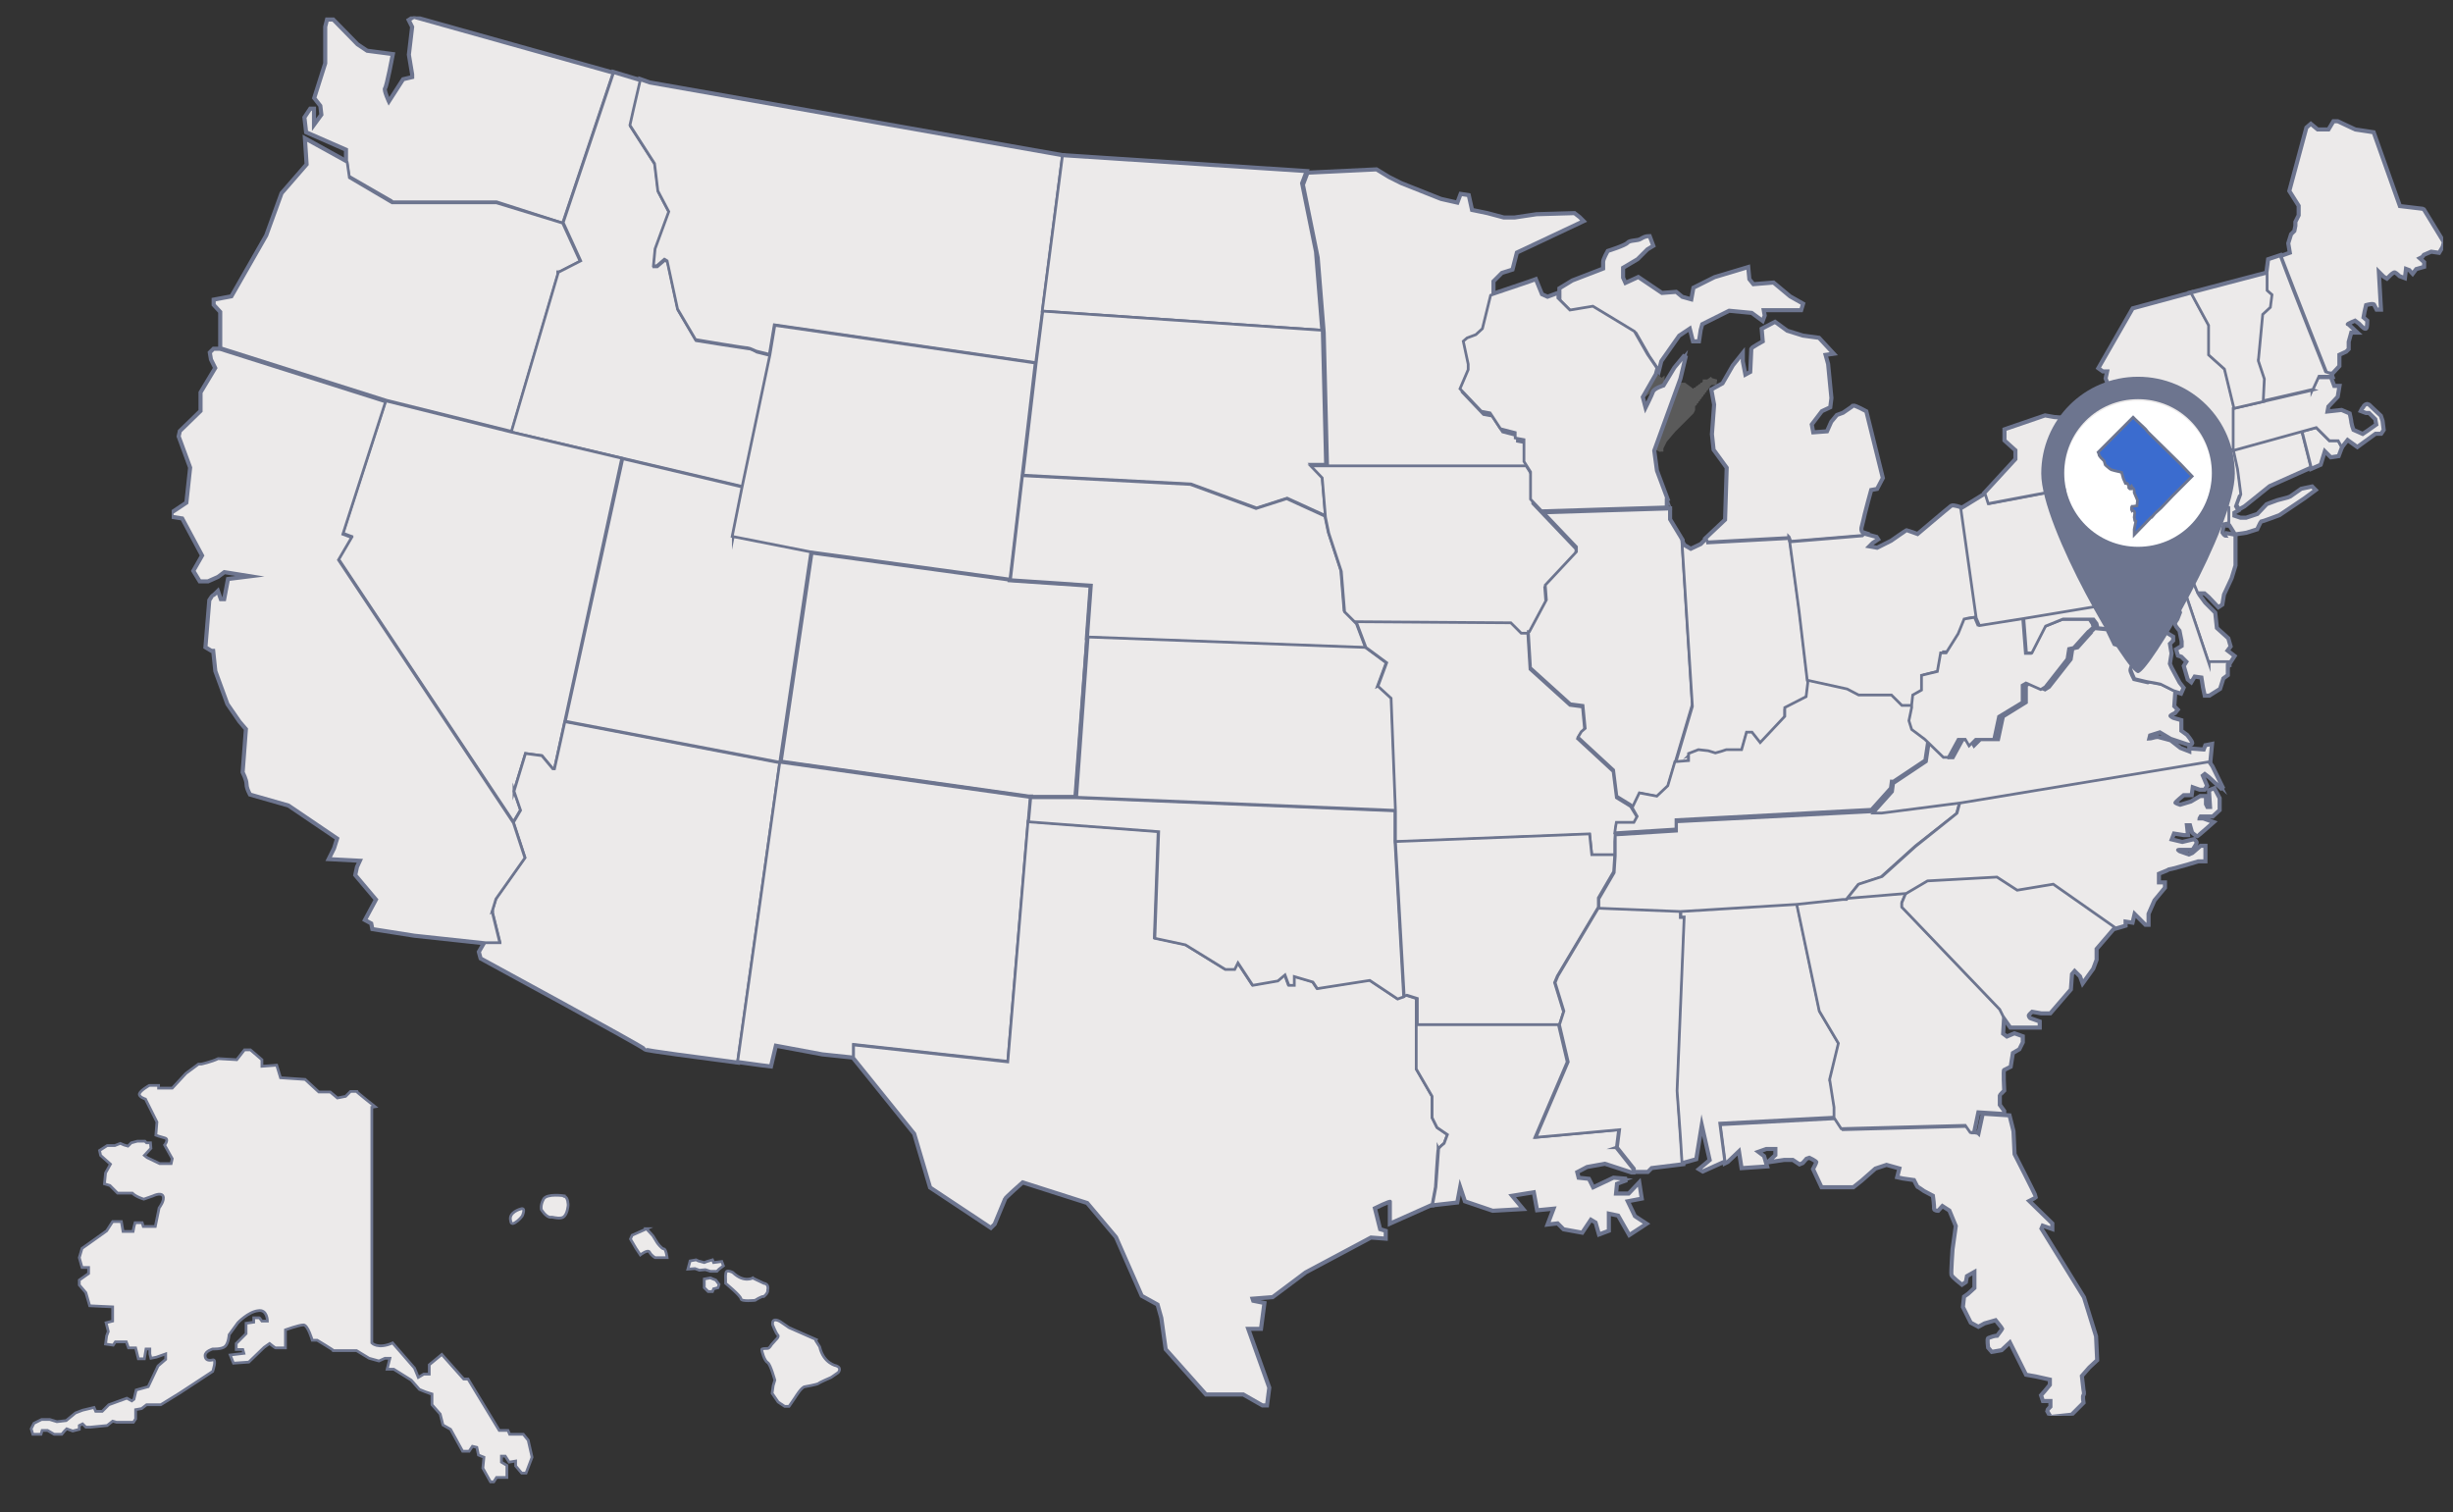 <?xml version="1.0" encoding="UTF-8"?>
<svg id="Layer_1" data-name="Layer 1" xmlns="http://www.w3.org/2000/svg" version="1.1" xmlns:xlink="http://www.w3.org/1999/xlink" viewBox="0 0 448.6 276.6" width="448.6" height="276.6">
  <rect x="0" y="0" width="448.6" height="276.6" fill="#333333" stroke="none"/>
  <defs>
    <style>
      .cls-1 {
        mix-blend-mode: multiply;
        opacity: .2;
      }

      .cls-2 {
        isolation: isolate;
      }

      .cls-3, .cls-4, .cls-5, .cls-6 {
        stroke-width: 0px;
      }

      .cls-3, .cls-7, .cls-8 {
        fill: #eceaea;
      }

      .cls-4, .cls-9 {
        fill: none;
      }

      .cls-9, .cls-7, .cls-10, .cls-8 {
        stroke: #6d758f;
      }

      .cls-11 {
        fill: #f6f6f6;
        stroke: #f6f6f6;
      }

      .cls-10 {
        fill: #3b6ccf;
      }

      .cls-10, .cls-8 {
        stroke-miterlimit: 10;
        stroke-width: .5px;
      }

      .cls-5 {
        fill: #6d758f;
      }

      .cls-12 {
        clip-path: url(#clippath);
      }

      .cls-6 {
        fill: #fff;
      }
    </style>
    <clipPath id="clippath">
      <rect class="cls-4" x="31.4" y="3" width="415.4" height="255.9"/>
    </clipPath>
  </defs>
  <g class="cls-2">
    <g id="Layer_1-2" data-name="Layer 1">
      <g class="cls-12">
        <g>
          <g class="cls-1">
            <path class="cls-11" d="M303.9,69.7h0c0,0-.4.3-.4.3h0c0,0-.4.3-.4.3h0c0,0-.4.3-.4.3h0c0,0-.4.3-.4.3h0c0,0-.4.3-.4.3h0c0,0-.4.3-.4.3h0c0,0-.4.3-.4.3h0c0,0-.4.3-.4.3h0c0,0-.4.3-.4.3h0c0,0-.4.3-.4.3h0c0,0-.2,0-.2,0v-.2l.6-1h0v-.3h.3v-.4h.3v-.4h.3v-.4h.3v-.4h.3v-.4h.3v-.2h.3c0,0,.6,0,.6,0h0l.9.8ZM313.2,69.3h0l-.4.3v.2l-.3.2v.2l-.3.2v.2l-.3.2v.2l-.3.2v.2l-.3.2v.2l-.3.2v.2l-.3.2v.2l-.3.2v.2l-.3.2v.2l-.3.2v.2l-.3.2v.9l-.2.4h0l-.3.3h0l-.3.3h0l-.3.3h0l-.3.3h0l-.3.3h0l-.3.3h0l-.3.3h0l-.3.3h0l-.3.3h0l-.3.3h0l-.3.3h0l-1.6,1.9-.7,1.4h0v.2c0,0-.3,0-.3,0h0c0,0-.2.3-.2.3l4.4-11.9h.4l1.9,1.4.2-.5h.2c0,0,.2-.3.2-.3h.2c0,0,.2-.3.2-.3h.2c0,0,.2-.3.2-.3h.2c0,0,.2-.3.2-.3h.2c0,0,0-.3,0-.3h2l-1.1-.3ZM311.6,224.1h0ZM311.3,224.3h0ZM268,231.2h0ZM299.9,225h0ZM310.9,224.7h0ZM405,144.1h0Z"/>
          </g>
          <path class="cls-7" d="M90,166.7l.7-2.3,5.3-7.5-2.1-6.4-32-48.1,2.4-4.1-1.6-.6,7.8-24.2-30.3-9.6h-1.1l-.6.6.2,1.2.8,1.6-2.7,4.5v3.4l-3.8,3.7-.2.9,2.1,5.7-.7,6.5-2.7,1.8v.6l1.9.3,3.7,6.9-1.6,2.8,1.1,1.8h1.4l1.8-.8,1.2-.9,5.6.9-4.8.6-.7,3.7h-.8l-.5-1.4s-.7.7-.8.7-.6.8-.6.8l-.7,8.5,1,.6h.4l.4,3.8,2.2,6,2.2,3.2,1.2,1.4-.6,7.9s.7,1.4.7,2.1.3,1.3.6,1.9l7,2,9,6.1-.6,1.9-.9,1.8,5.7.3-.6,1.3-.3,1.4,3.8,4.5-2,3.7,1.1.6.2,1,7.6,1.2,13,1.4h2.6l-1.4-5.7.3-.2Z"/>
          <path class="cls-7" d="M71.7,36.9h19.1c0,0,12.1,3.9,12.1,3.9l9.2-27.4h0L75.7,3.2l-.8.5.6,1.2-.6,5.1.6,3.6v.6c0,0-1.7.4-1.7.4l-2.7,4.2s-1.1-2.3-.8-2.7c.3-.3,1.4-6.1,1.4-6.1l-4.6-.6-1.8-1.2-4.4-4.5h-1l-.3,1.2v6.7l-2,6.3,1.1,1.4.2,1.7-1.6,2.2v-3.2h-.5c0,0-1,1.5-1,1.5l.3,2.6,7.3,3.2v2.1l.4,2.8,7.8,4.5.2.2Z"/>
          <path class="cls-7" d="M102,49.9l4.1-2.1-3.2-7-12.1-3.7h-19.1c0,0-7.8-4.6-7.8-4.6l-.4-2.8-7.6-4.2.3,4.6-4.6,5.3-2.8,7.7-6.4,11.2-3.2.6v.8l1.2,1.3v6.6h0l30.3,9.6,22.9,5.7,8.6-29.2h-.2Z"/>
          <path class="cls-7" d="M140.8,65l-2.4-.6s-1.2-.7-1.5-.6c-.2,0-9.6-1.5-9.6-1.5l-3.3-5.6-1.9-8.8-.5-.3-1.4,1.2h-.6l.3-3.1,2.5-6.8-2-3.8-.6-5-4.5-7s1.1-4.9,1.9-8.3l-5-1.5-9.2,27.4h0l3.2,7-4.1,2.1-8.6,29.2,42.4,10,5.1-24.2h0Z"/>
          <path class="cls-7" d="M94,144.7l2.1-6.9,3,.4,2,2.4h.3l12.3-56.8-20.3-4.8-22.9-5.7-7.8,24.2,1.6.6-2.4,4.1,32,48.1,1.3-2.2-1.2-3.5h0Z"/>
          <path class="cls-7" d="M103.3,132l-1.9,8.6h-.3l-2-2.4-3-.4-2.1,6.9,1.2,3.5-1.3,2.2,2.1,6.4-5.3,7.5-.7,2.3,1.4,5.6h-2.6l-1.1,1.9.3,1.1s30,16.3,30,16.6c0,.2,10.1,1.5,16.9,2.4l7.7-54.7-39.2-7.5h0Z"/>
          <path class="cls-7" d="M189.4,66.4l4.9-37.9-75.5-13.3-1.7-.6c-.8,3.3-1.9,8.3-1.9,8.3l4.5,7,.6,5,2,3.8-2.5,6.8-.3,3.1h.6l1.4-1.2.5.3,1.9,8.8,3.3,5.6s9.5,1.6,9.6,1.5c.2,0,1.5.6,1.5.6l2.4.6.9-5.4,47.7,6.9h0Z"/>
          <path class="cls-7" d="M134.1,98.1l1.8-9-22-5.2-10.5,48,39.2,7.5,5.7-38.6-14.2-2.8h0Z"/>
          <path class="cls-7" d="M240.7,46.8l-2.7-13.3.8-2.1h0l-44.5-2.9-3.7,28.4,51.1,3.5-1.1-13.7h0Z"/>
          <path class="cls-7" d="M189.4,66.4l-47.7-6.9-.9,5.4-5.1,24.2-1.8,9,14.2,2.8,36.6,5,4.6-39.5Z"/>
          <path class="cls-7" d="M196.8,145.8l2.9-38.9-14.8-1-36.6-5-5.7,38.6,45.5,6.4h8.8Z"/>
          <path class="cls-7" d="M184.3,194.2l4.1-48.4h-.3l-45.5-6.4-7.7,54.7c3.4.5,6,.8,6,.8l.9-3.8,8.6,1.6,5.7.6v-2.3l28.2,3.1h0Z"/>
          <path class="cls-3" d="M263.1,210.1c0-.2,1-1,1-1l.6-1.6-1.9-1.3-.9-1.8v-3.9l-2.9-5v-12.9l-1.9-.6-1.6.6-5.1-3.4-9.6,1.5-.8-1.2-3.4-1v1.6h-1l-.7-1.9-1.3,1.1-4.6.8-2.7-4.1-.6,1.2h-1.7l-7.3-4.5-5.6-1.2.7-19.5-23.8-1.8-3.7,44-28.2-3.1v2.3l11.2,13.9,2.9,9.8,11,7.3.6-.6s1.8-4.4,1.9-4.6c0-.2,3.3-3.1,3.3-3.1l11.9,3.8,5.3,6.3,4.7,10.7,2.9,1.6.7,2.5.8,5.7,7.3,8.2h6.8l3.5,2h.7l.4-3.1-3.9-10.9h2.4l.6-4.5-2-.4-.2-.6,3.8-.3,6-4.5,12-6.4,2.6.2v-1.2l-1-.3-1-4s3-1.5,3-1.2v3.9l7.4-3.3h.2l.6-3.2s.4-6.9.5-7"/>
          <path class="cls-9" d="M263.1,210.1c0-.2,1-1,1-1l.6-1.6-1.9-1.3-.9-1.8v-3.9l-2.9-5v-12.9l-1.9-.6-1.6.6-5.1-3.4-9.6,1.5-.8-1.2-3.4-1v1.6h-1l-.7-1.9-1.3,1.1-4.6.8-2.7-4.1-.6,1.2h-1.7l-7.3-4.5-5.6-1.2.7-19.5-23.8-1.8-3.7,44-28.2-3.1v2.3l11.2,13.9,2.9,9.8,11,7.3.6-.6s1.8-4.4,1.9-4.6c0-.2,3.3-3.1,3.3-3.1l11.9,3.8,5.3,6.3,4.7,10.7,2.9,1.6.7,2.5.8,5.7,7.3,8.2h6.8l3.5,2h.7l.4-3.1-3.9-10.9h2.4l.6-4.5-2-.4-.2-.6,3.8-.3,6-4.5,12-6.4,2.6.2v-1.2l-1-.3-1-4s3-1.5,3-1.2v3.9l7.4-3.3h.2l.6-3.2s.4-6.9.5-7"/>
          <path class="cls-7" d="M255.3,148.3l-58.4-2.4h-8.4l-.4,4.4,23.8,1.8-.7,19.5,5.6,1.2,7.3,4.5h1.7l.6-1.2,2.7,4.1,4.6-.8,1.3-1.1.7,1.9h1v-1.6l3.4,1,.8,1.2,9.6-1.5,5.1,3.4,1.1-.4-1.6-28.6v-5.4h0Z"/>
          <path class="cls-7" d="M229.8,92.9l5.6-1.8,7,3.2-.6-7.2-2.1-2.2h2.7l-.6-24.5-51.1-3.5-1.2,9.5-2.4,20.5,30.7,1.6,12,4.4h0Z"/>
          <path class="cls-7" d="M279.1,81l-1.6-.3v-1l-2.7-.7-1.9-2.9-1.6-.3-3.9-4.1,1.5-3.5v-1l-.9-4.2.7-.6,1.6-.6,1.2-1.1,1.5-6.1v-3.2l1.6-1.6,1.9-.6.8-3.1,12.1-5.7-.6-.6-.9-.7-6.9.2-4,.6h-2l-3-.8-2.9-.6-.6-2.7-1.3-.2-.6,1.6-3.1-.7-7.3-2.9-2.2-1.1-2.3-1.4-12.5.6-.8,2.1,2.7,13.3,1.1,13.7.6,24.5h36.7v-4h-.3Z"/>
          <path class="cls-7" d="M287.4,57l4.2-.7,7.6,4.6,2.4,4.2,1.7,2.5.4-1.6,3.3-4.7,2.1-1.4.6,2.4h.9l.3-2,.3-1.1,5-2.5,4.2.4,1.9,1.4.3-.8-.2-1.1h6.9l.3-1-2.3-1.3-3-2.5-3.7.3-.8-1-.2-2.1-6,1.8-3.8,1.9-.2,1.1-.2,1.1-1.8-.5-1.1-.9-2.6.2-4.3-2.9-2.4,1.1-.5-1.1v-1.9l2.7-1.6,1.8-1.8,1-.6-.6-1.6c-.6,0-1,.2-1.5.5-.6.4-2,.2-2.4.7s-3.6,1.5-3.6,1.5c0,0-.8,1.4-.8,1.9v1.3l-5.7,2.2-2.3,1.4v2.1l2.2,2.2h0Z"/>
          <path class="cls-7" d="M249.7,118.4l-1.7-4.5-2.2-2.2-.6-7.4-2.3-7-.6-2.9-7-3.2-5.6,1.8-12-4.4-30.7-1.6-2.2,19,14.8,1-.7,9.6,50.7,1.9h0Z"/>
          <path class="cls-7" d="M251.9,125.5l1.6-4.3-3.8-2.8-50.7-1.9-2.1,29.3,58.4,2.4-.8-20.6-2.4-2.2h0Z"/>
          <path class="cls-7" d="M278.2,115.9h1.4l3.1-5.8-.2-2.7,5.7-6.1v-.9l-7.9-8.3v-5l-1.2-1.9h-39.4l2.1,2.2.6,7.2.6,2.9,2.3,7,.6,7.4,2,2,28.4.2s1.9,1.9,1.9,1.9Z"/>
          <path class="cls-7" d="M291.1,156.4h4.2v-2.5s.2-3.2.4-3.2h3.2l.6-1.1-1.3-2.1-2.6-1.6-.6-4.8-6.5-6,.6-1,.7-.6-.4-4.2-2.3-.3-7.3-6.6-.4-6.6h-1.2l-1.9-1.9-28.4-.2.2.2,1.7,4.5,3.8,2.8-1.6,4.3,2.4,2.2.8,20.6v5.7l35.5-1.4.4,3.8h0Z"/>
          <path class="cls-7" d="M285.9,184.9l-1.6-5.2.5-1.2,7.5-12.6v-1.7l2.8-4.8.2-3.1h-4.2l-.4-3.8-35.5,1.4,1.6,28.3.5-.2,1.9.6v4.8h26l.8-2.5h0Z"/>
          <path class="cls-7" d="M295.6,209.8l.4-3.2-15.3,1.4,5.9-13.8-1.6-6.8h-26v8.1l2.9,5v3.9l.9,1.8,1.9,1.3-.6,1.6s-.9.7-1,1c0,.2-.5,7-.5,7l-.6,3.2,4.4-.5.6-3.2,1,3,5,1.7,5.3-.3-2-2.4,4.3-.7.6,3.3,3.1-.3-1.1,2.9,1.7-.2,1.1,1.1,3.3.6,1.6-2.4,1,.6.6,2.1,1.6-.6v-3.2l1.9.4,2,3.5,2.9-1.9-2-1.3-1.4-2.9,2.6-.5-.4-2.6-1.8,1.9h-2.5l.2-2,1.9-.7-2.4-.2-3.8,1.8-.8-1.6-1.9-.2-.3-1.2,1.9-1,3.3-.6,4.9,1.6h.2v-.5l-3.1-3.9h-.2Z"/>
          <path class="cls-3" d="M307.9,167.8h-.6v-1.3l-14.9-.6-7.5,12.6-.5,1.2,1.6,5.2-.8,2.5,1.6,6.8-5.9,13.8,15.3-1.4-.4,3.2,3.1,3.9v.5h2.4l.7-.7,5.7-.7c-.4-5.5-.9-12.9-.9-13.1,0-.3,1.3-31.8,1.3-31.8"/>
          <path class="cls-9" d="M307.9,167.8h-.6v-1.3l-14.9-.6-7.5,12.6-.5,1.2,1.6,5.2-.8,2.5,1.6,6.8-5.9,13.8,15.3-1.4-.4,3.2,3.1,3.9v.5h2.4l.7-.7,5.7-.7c-.4-5.5-.9-12.9-.9-13.1,0-.3,1.3-31.8,1.3-31.8"/>
          <path class="cls-7" d="M361.2,207.2h-.6c0,0-.9-1.2-.9-1.2l-22.7.6-1.4-2-21,1.1.9,6.9.4-.2,2.2-2.1.5,3.2,4.4-.3-.5-1.7-1.2-.9,1.7-.6h1.8v1.3l-1.2,1.1,2.7-.4h1.6l1.2.8.5-.2.7-.8.6-.2s1.3.6,1.4.9c0,.2-.6,1.3-.6,1.3l1.5,3.2h5.7l1.5-1.2,2.5-2.2,2.1-.7,2.5.7-.4,1.6.9.2,2.1.3s.7,1.4.7,1.3,1.1.7,1.1.7l1.7.9s.3,2.1.2,2.4c0,.3.6.3.6.3l.8-.9,1.4.9,1.2,2.9-.6,4.3s-.3,4.3-.2,4.6c0,.3,1.8,1.7,1.8,1.7l.6-.4.2-1.1,1.6-.9v3.2l-1.2,1.1-.7.5-.2,1.8,1.4,2.8,1.3.7,1.1-.6,2.1-.6s1.3,1.6,1.3,1.7-1,1.4-1,1.4c-.6,0-1,.2-1.6.4-.2,0,0,1.6,0,1.6l.6.7,1.7-.3,1.6-1.5,3,6,1.7.3,2.7.6v1.1l-.9,1.1-.7.8.3.9h1.4v1.2s-.6.6-.6.7c.2.4.4.7.6,1l3.7-.4,2.1-2.1s-.2-1.2,0-1.4,0-.9,0-.9l-.3-2.6,1.4-1.6,1.4-1.3-.2-4.3-2.2-7.1-7.8-12.6.3-.7,1.7.6v-.8c0,0-4.3-4.2-4.3-4.2,0,0,1.2-.6,1.3-.7,0-.2-3.9-7.8-3.9-7.8l-.2-4.2-.7-2.8-4.7-.3-.8,3.7-.2-.2Z"/>
          <path class="cls-7" d="M305,91.7l-2.1-5.6-.5-3.7,4.8-13.2,1-4.2-1.9,2.3-2,3.3s-1.7.5-1.9,1.1-1.5,3.2-1.5,3.2l-.6-2.3,2.4-4.2.3-1.1-1.7-2.5-2.4-4.2-7.6-4.6-4.2.7-2.2-2.2v-.8l-1.9.7-1.1-.5-1.1-2.7-1.1.4-7.1,2.4-1.5,6.1-1.2,1.1-1.6.6-.7.6.9,4.2v1l-1.5,3.5,3.9,4.1,1.6.3,1.9,2.9,2.7.7v1l1.6.3v4l1.2,1.9v5l2,2.1,22.8-.7v-1.6.2Z"/>
          <path class="cls-7" d="M303,145.9l2-1.9,4.5-15.2-1.9-30-2.3-3.8v-1.9l-22.9.7,5.9,6.2v.9l-5.7,6.1.2,2.7-3.1,5.8h-.2l.4,6.6,7.3,6.6,2.3.3.4,4.2-.7.6-.6,1,6.5,6,.6,4.8,2.6,1.6.4.6,1.3-2.7,3.2.6h0Z"/>
          <path class="cls-7" d="M334.7,197.5l1.6-6.6-3.5-5.9-4.2-19.9-21.2,1.3v1.3h.6s-1.3,31.5-1.3,31.8.6,7.6.9,13.1h0l2.5-.7,1.1-6.8,1.6,7.1-1.9,1.6.5.3,4-1.8-.9-6.9,21-1.1v-1.9c0,0-.7-5.1-.7-5.1v.2Z"/>
          <path class="cls-7" d="M327.2,98.2l.3.8,13.3-1.1.3-.3-.6-.2s-.3-.2-.2-.9c.2-.7.6-2.5.6-2.5l.6-2.3.6-2.2,1.1-.2,1-1.9-3-12.1s-2-1.1-2.3-1l-.2.2-1.6,1.1-1.1.4-1,1.2-.8,1.8-2.7.2-.3-1.6,1.9-2.5,1.5-.7.2-1.6-.6-6.2-.5-1.8,1.4-.2-2.5-2.7-2.9-.4-2.9-.9-2.2-1.6-2.3,1.2.2,2.3s-2,1.1-2.1,1.3c0,.2-.2,4.3-.2,4.3l-1.1.6-.5-2.6v-1.2l-1.6,2-1.9,3.3-2,1.1.5,2.7-.4,5.4.3,2.8,2.4,3.3-.3,9.6-3.6,3.4c.2.4.3.6.3.6l14.8-.8v-.2Z"/>
          <path class="cls-7" d="M308.8,138.2l1.8-.7,1.8.2,1.3.4,1.1-.3.9-.3h2.8l.9-3.3h1c0,0,1.5,2,1.5,2l4.5-4.8v-1.6l3.9-2,.4-2.5-1.6-13.5-1.7-12.5-.3-.8-14.8.8s0-.3-.3-.6l-.9.9-1.9.9-1.2-.7-.4-.6,1.9,30-3.2,10.8,2.5-.2v-1.6Z"/>
          <path class="cls-7" d="M347.8,165.9v-.8l.8-1.9-11.6.9-8.5.9,4.2,19.9,3.5,5.9-1.6,6.6.8,5.1v1.9c0,0,1.3,2,1.3,2l22.7-.6.9,1.3h.6c0,0,.8-3.8.8-3.8l4.7.3v-.4l-.8-1.1s0-1.7,0-1.8.8-.9.8-.9c0,0-.2-3.7,0-3.8s1.2-.6,1.2-.6l.4-2.5,1.2-.7.6-1.2v-1c0,0-1.4-.5-1.4-.5l-1.4.6-.8-.6.2-3.3-.6-1.2-17.9-18.7h-.2Z"/>
          <path class="cls-7" d="M368.8,162.6l-3.7-2.4-12.6.7-3.9,2.3-.8,1.9v.8l17.9,18.7.6,1.2,1.4,2h5.2v-.9l-1.7-.6c-.2-.2-.3-.4-.3-.6s.7-.8.7-.8l1.7.3h1.6l3.7-4.3.2-2.8.6-.7,1.1,1.1.4,1.1,1.8-2.5.6-1.6v-2l3.6-4.2-11.4-8-6.6,1.1h0Z"/>
          <path class="cls-7" d="M344.2,160.2l6.1-5.5,7.5-5.9.6-2.2-14.7,1.8-37.1,1.9v1.7l-11.2.7c0,.6,0,1.3,0,1.3v2.5l-.2,3.1-2.8,4.8v1.7l14.9.6,21.2-1.3,8.5-.9h.7l2.1-2.7,4.3-1.4h0Z"/>
          <path class="cls-7" d="M357.8,148.8l-7.5,6-6.1,5.5-4.3,1.4-2.1,2.6,10.8-.9,3.9-2.3,12.7-.7,3.7,2.4,6.6-1.1,11.4,8h0c0,0,1.7-.5,1.7-.5v-.8l1.3.2.4-1.7,1.2,1.2.9.9h.2s0,0,.2,0c0-.2,0-1.9,0-1.9l1.1-2.5,1.9-2.3v-.8h-1.1v-1.8s1.8-.7,1.9-.8c.2,0,3.4-.9,3.4-.9l2-.6h1.2v-2.6h-.7l-1.5,1.3-.7.3-1.7-.6s-.9-.5,0-.5h2.3s.7-1,.7-1.2-.4-.5-.4-.5l-2.1.5-2.1-.5.5-1.3,1.9.3h.6c0,0-.2-1.8-.2-1.8h.8c0,0,.4,1.4.4,1.4,0,0,.7.6.8.6s2.8-2.4,2.8-2.4l-1.7-.6h-.8c0-.2.2-.4.3-.6h2.2l1.2-1.1v-2.1c0,0-.9-1.7-.9-1.7l-.8.3.2,3.1h-.7l-.3-.6v-1.4h-.9c0,0-1.7,1-1.7,1l-2,.6s-1-.3-1-.5,1.6-1.5,1.6-1.5h1.4c0,0,.2-1.5.2-1.5l1.4.5h.8l.4-.6-.8-1.9.5-.4.8.6,2.5,2.3-2-4.1-.7-1v-.2l-45.3,7.5-.6,2.2h0Z"/>
          <path class="cls-7" d="M346,143l6-4,.6-4-2.4-1.8-.5-1.6.5-2.4v-.5h-2.3l-1.9-1.9h-6l-2.1-1.1-7.3-1.6v.8c0,0-.3,2.5-.3,2.5l-3.9,2v1.6l-4.5,4.8-1.5-1.9h-1c0,0-.9,3.2-.9,3.2h-2.8l-.9.3-1.1.3-1.3-.4-1.8-.2-1.8.7v1.3l-2.5.2-1.3,4.4-2,1.9-3.2-.6-1.3,2.7.9,1.6-.6,1.1h-3.2s-.2,1-.3,1.9l11.2-.7v-1.7l35.7-1.9,3.5-3.9.2-1.5v.2Z"/>
          <path class="cls-7" d="M351.9,126.1v-2.7l2.9-.7.6-3.5h1l2.2-3.4,1.1-2.7,1.9-.3-2.8-19.9h-.2c0,0-1.4-.5-1.7-.3s-6.2,5.2-6.2,5.2c0,0-1.9-.7-2-.7s-2.8,1.9-2.8,1.9l-2.6,1.3-1.7-.3.8-.8.9-.6-.2-.3-2.2-.6-.3.3-13.3,1.1,1.7,12.6,1.5,12.7,7.3,1.6,2.1,1.1h6l1.9,1.9h2.3l.2-1.8,1.6-.9h-.2Z"/>
          <path class="cls-3" d="M392.8,124.9c0,0-2.6-.6-2.6-.6,0,0-.8-1.5-.7-1.8,0-.3.7-1.8.7-1.8v-1l-.7-.9-2.9-.9-1.3-2.7s-2-.2-2.1-.2-3.2,3.5-3.2,3.5l-.9.2-.3,1.9-4,5.1-.8.5-2.7-1.2-.7.4v3.1l-4.2,2.6-.9,4.2h-3.3l-1.2,1.2-.7-1.2h-1.3l-1.8,3.3h-.9l-3.4-3.3-.6,4-6,4-.2,1.5-3.5,3.9h1.5l14.7-1.9,45.3-7.5.3-3.1-1,.2-.3.8-2.6-.2v.6c0,0-1.8-.7-1.8-.7l-1.8-1.4s-2.2-.6-2.3-.6c-.6,0-1.1.3-1.7.3l.2-.8,1.9-.6,2,1.2,2.7.9s1,.4,1.1,0c0-.3-.9-1.4-.9-1.4l-1.1-.8v-1.9l-1.4-.4s-.6-.3-.6-.5.9-.6.9-.6l.4-.5-.6-.6.2-2.8-2.4-1.2s-2-.4-2.1-.4"/>
          <path class="cls-9" d="M392.8,124.9c0,0-2.6-.6-2.6-.6,0,0-.8-1.5-.7-1.8,0-.3.7-1.8.7-1.8v-1l-.7-.9-2.9-.9-1.3-2.7s-2-.2-2.1-.2-3.2,3.5-3.2,3.5l-.9.2-.3,1.9-4,5.1-.8.5-2.7-1.2-.7.4v3.1l-4.2,2.6-.9,4.2h-3.3l-1.2,1.2-.7-1.2h-1.3l-1.8,3.3h-.9l-3.4-3.3-.6,4-6,4-.2,1.5-3.5,3.9h1.5l14.7-1.9,45.3-7.5.3-3.1-1,.2-.3.8-2.6-.2v.6c0,0-1.8-.7-1.8-.7l-1.8-1.4s-2.2-.6-2.3-.6c-.6,0-1.1.3-1.7.3l.2-.8,1.9-.6,2,1.2,2.7.9s1,.4,1.1,0c0-.3-.9-1.4-.9-1.4l-1.1-.8v-1.9l-1.4-.4s-.6-.3-.6-.5.9-.6.9-.6l.4-.5-.6-.6.2-2.8-2.4-1.2s-2-.4-2.1-.4"/>
          <path class="cls-7" d="M382.7,113.3h-5.6l-3.2,1.3-2.5,4.9h-1l-.5-6.5-8.2,1.3-.6-1.4-1.9.3-1.1,2.7-2.2,3.5h-1l-.6,3.4-2.9.7v2.7l-1.6.9-.2,1.8v.5l-.5,2.4.5,1.6,2.4,1.8,3.4,3.3h.9l1.8-3.3h1.3l.7,1.2,1.2-1.2h3.3l.9-4.2,4.3-2.6v-3.1l.7-.4,2.7,1.2.8-.5,4-5.1.3-1.9.9-.2s3.1-3.5,3.2-3.5h.4l-.2-.8-.6-.9h.3Z"/>
          <path class="cls-7" d="M407.6,121.4l.9-1.4-1.3-1,.6-.8-.4-1.4-2.1-1.9-.3-2.8-1.8-1.8-1.1-1.5-.7-1.7-.7-.2-1.2,1.2h0l4.5,13.4h3.6v-.2Z"/>
          <path class="cls-7" d="M404,121.4l-4.5-13.4-29.4,4.9.5,6.5h1l2.5-4.9,3.2-1.3h5.6l.6.8.2.8c.6,0,1.8.2,1.8.2l1.3,2.7,2.9.9.6.9v1s-.6,1.5-.6,1.8.7,1.8.7,1.8c0,0,2.4.6,2.6.6s2.1.4,2.1.4l2.4,1.2,1.3.4.4-.9-.7-.9-1.5-2.8-.3-.7.3-1.9-.3-1.8.6-.6v-.6l-1-.6-.2-.3-.2-1.2,2.7-2.9.2.5-.5,1.3s-.5.6-.4.9.8,1.1.8,1.1l.4,2v.9c0,0-1,.6-1,.6l.3,1,.6.2,1,1-.5.8.7,2.4.5.4.6-1,1.4.2.3,1.9.3,1.4h.7l1.9-1.2.6-1.9.8-.6v-1.9l.3-.5h-3.6,0Z"/>
          <path class="cls-7" d="M403.2,103.1v-1.9l-2.6-2v-4.6l1.4-1.4s0-1,0-2.2h-.3c0,0-3.3-1.7-3.3-1.7v-1.2l-2.9-2-31.7,6-.6-1.9-.2.2-4.4,2.7,2.8,19.9.6,1.4,8.2-1.3,29.4-4.9,1.1-1.1v-.8l2.6-3.2h0Z"/>
          <path class="cls-3" d="M407.1,98.1c-.4,0-.6-.4-.8-.7,0-.2.3-1.6.3-1.6l1-.2v-2.8l-5.7-2.2c0,1.2,0,2.2,0,2.2l-1.4,1.4v4.6l2.6,2v1.9l-2.6,3.2v.8h0c0,0,.7,0,.7,0l.7,1.7h1.3l.8.7,1.7,1.8.6-.4.3-1.8,1.4-3,.7-2.3v-5.5s-1.6-.3-1.8-.3"/>
          <path class="cls-9" d="M407.1,98.1c-.4,0-.6-.4-.8-.7,0-.2.3-1.6.3-1.6l1-.2v-2.8l-5.7-2.2c0,1.2,0,2.2,0,2.2l-1.4,1.4v4.6l2.6,2v1.9l-2.6,3.2v.8h0c0,0,.7,0,.7,0l.7,1.7h1.3l.8.7,1.7,1.8.6-.4.3-1.8,1.4-3,.7-2.3v-5.5s-1.6-.3-1.8-.3"/>
          <path class="cls-7" d="M409.9,90.4l-.6-4.6-.7-3.2v-8.1l-1.7-7-2.9-2.6v-5.4s-1.7-2.9-3.2-5.9l-10.7,2.9-6.2,10.8.7.5h.9l-.3,1.4.9,2.3s0,.4,0,.6c0,.3-.3.6-.4.8l-3.9,3-3.3.7-2.8-.2-1.7-.3-7.3,2.5v1.9c0,0,2,1.8,2,1.8v1.7l-5.7,6.2.6,1.9,31.7-6,2.9,2v1.2l3.3,1.6,6,2.3v2.8h.3l1,1.6,2-.3,1.9-.6s.6-1.3.7-1.4c.2,0,3.4-1.2,3.4-1.2l4.6-3.1,1.9-1.4-.5-.5-1.9.4-2,1.4-.5.2-1.9.5-1.9.7-1.7,1.8-2.1.7h-1.1c0,0-1.2-.4-1.2-.4v-.7l.7-.4-.4-.7.7-1.9h0Z"/>
          <path class="cls-7" d="M408.5,82.4v.2l.7,3.2.6,4.6-.7,1.9.4.7.9-.5,4.6-3.7,7.6-3.4-1.7-6.7-12.6,3.5h0Z"/>
          <path class="cls-7" d="M427.6,80.6h-1.6l-2.4-2.4-2.6.7,1.7,6.7,1.6-.7.8-2.6,1.2,1.2,1.3-.2.6-1.6-.6-1.1h0Z"/>
          <path class="cls-7" d="M423.1,71.3l-14.7,3.4v7.7l15.2-4.2,2.4,2.4h1.6l.6,1.1h0l1.1-1.4,1.8,1.3,3.3-2.4h1l.4-.6-.2-1.6-.3-.9-1.6-1.5s-.6-.6-.7-.6c-.3,0-.6.2-.7.5-.2.2-.3.4-.4.6l.8.3h.6l1.2,1.2.2,1.1-1.7,1.2-.9.6-1.8-.8c-.2-.5-.3-.9-.4-1.4,0-.3-.3-1.6-.3-1.6l-1.4-.6-2.7.3.2-1.1,1.7-1.8.3-1.8h-.9l-.6-1.6h-2.3l-1.1,2.4v-.3Z"/>
          <path class="cls-7" d="M443,38.3l-4.2-.5-4.8-13.5-3.3-.5-3.2-1.5h-.7l-.9,1.5h-2.1l-1.2-1-.7.6-3.1,11.5,1.7,2.7v1.8l-.6,1.2v.7c0,0-.2,1-.2,1l-.6.6-.5,1.6.3,1.8-1.7.6c2.8,7.3,8.3,21.2,8.3,21.2l.9.2,1.3-1.4v-2.1l1.3-.6.4-.4v-1.3c0,0,.5-1.8.5-1.8h.9l-1.4-1.3s-.4,0,0-.3c.4-.2.8-.4,1.3-.6l.8.6s.9,1,1.1.9c.2,0,.2-1.3.2-1.3l-.7-.6.2-1.1.3-1.3s1.6-.5,1.7,0c.2.4.4.8.4.8h.6c0,0-.4-7.1-.4-7.1l1.1,1.1.5.3.6-.6s.6-.6.9-.5.9.7.9.7l.8.3.2-1.7.8.3c.2.2.3.4.5.6l.6-.8,1.4-.4v-.7l-.9-.8.6-.3.3-.4,1.4-.6,1.4.2.6-1,.2-.8-3.6-5.9h0Z"/>
          <path class="cls-7" d="M413.2,66.1l.8-8.5,1.4-1.3.3-2.3-.9-.8v-3.3l-14.1,3.7c1.7,3.1,3.2,5.9,3.2,5.9v5.4l2.9,2.6,1.7,7v.2l5.6-1.3.2-4-1.1-3.3h0Z"/>
          <path class="cls-7" d="M426.2,68.3h0c0,0-.9-.3-.9-.3,0,0-5.6-13.9-8.3-21.2l-2.1.7-.3,2.3v3.3l.9.8-.3,2.3-1.4,1.3-.8,8.5,1.1,3.3-.2,4,9.1-2.1,1.1-2.4h2.3l-.2-.6h-.2Z"/>
          <path class="cls-8" d="M90,166.7l.7-2.3,5.3-7.5-2.1-6.4-32-48.1,2.4-4.1-1.6-.6,7.8-24.2-30.3-9.6h-1.1l-.6.6.2,1.2.8,1.6-2.7,4.5v3.4l-3.8,3.7-.2.9,2.1,5.7-.7,6.5-2.7,1.8v.6l1.9.3,3.7,6.9-1.6,2.8,1.1,1.8h1.4l1.8-.8,1.2-.9,5.6.9-4.8.6-.7,3.7h-.8l-.5-1.4s-.7.7-.8.7-.6.8-.6.8l-.7,8.5,1,.6h.4l.4,3.8,2.2,6,2.2,3.2,1.2,1.4-.6,7.9s.7,1.4.7,2.1.3,1.3.6,1.9l7,2,9,6.1-.6,1.9-.9,1.8,5.7.3-.6,1.3-.3,1.4,3.8,4.5-2,3.7,1.1.6.2,1,7.6,1.2,13,1.4h2.6l-1.4-5.7.3-.2Z"/>
          <path class="cls-8" d="M71.7,36.9h19.1c0,0,12.1,3.9,12.1,3.9l9.2-27.4h0L75.7,3.2l-.8.5.6,1.2-.6,5.1.6,3.6v.6c0,0-1.7.4-1.7.4l-2.7,4.2s-1.1-2.3-.8-2.7c.3-.3,1.4-6.1,1.4-6.1l-4.6-.6-1.8-1.2-4.4-4.5h-1l-.3,1.2v6.7l-2,6.3,1.1,1.4.2,1.7-1.6,2.2v-3.2h-.5c0,0-1,1.5-1,1.5l.3,2.6,7.3,3.2v2.1l.4,2.8,7.8,4.5.2.2Z"/>
          <path class="cls-8" d="M102,49.9l4.1-2.1-3.2-7-12.1-3.7h-19.1c0,0-7.8-4.6-7.8-4.6l-.4-2.8-7.6-4.2.3,4.6-4.6,5.3-2.8,7.7-6.4,11.2-3.2.6v.8l1.2,1.3v6.6h0l30.3,9.6,22.9,5.7,8.6-29.2h-.2Z"/>
          <path class="cls-8" d="M140.8,65l-2.4-.6s-1.2-.7-1.5-.6c-.2,0-9.6-1.5-9.6-1.5l-3.3-5.6-1.9-8.8-.5-.3-1.4,1.2h-.6l.3-3.1,2.5-6.8-2-3.8-.6-5-4.5-7s1.1-4.9,1.9-8.3l-5-1.5-9.2,27.4h0l3.2,7-4.1,2.1-8.6,29.2,42.4,10,5.1-24.2h0Z"/>
          <path class="cls-8" d="M94,144.7l2.1-6.9,3,.4,2,2.4h.3l12.3-56.8-20.3-4.8-22.9-5.7-7.8,24.2,1.6.6-2.4,4.1,32,48.1,1.3-2.2-1.2-3.5h0Z"/>
          <path class="cls-8" d="M103.3,132l-1.9,8.6h-.3l-2-2.4-3-.4-2.1,6.9,1.2,3.5-1.3,2.2,2.1,6.4-5.3,7.5-.7,2.3,1.4,5.6h-2.6l-1.1,1.9.3,1.1s30,16.3,30,16.6c0,.2,10.1,1.5,16.9,2.4l7.7-54.7-39.2-7.5h0Z"/>
          <path class="cls-8" d="M189.4,66.4l4.9-37.9-75.5-13.3-1.7-.6c-.8,3.3-1.9,8.3-1.9,8.3l4.5,7,.6,5,2,3.8-2.5,6.8-.3,3.1h.6l1.4-1.2.5.3,1.9,8.8,3.3,5.6s9.5,1.6,9.6,1.5c.2,0,1.5.6,1.5.6l2.4.6.9-5.4,47.7,6.9h0Z"/>
          <path class="cls-8" d="M134.1,98.1l1.8-9-22-5.2-10.5,48,39.2,7.5,5.7-38.6-14.2-2.8h0Z"/>
          <path class="cls-8" d="M240.7,46.8l-2.7-13.3.8-2.1h0l-44.5-2.9-3.7,28.4,51.1,3.5-1.1-13.7h0Z"/>
          <path class="cls-8" d="M189.4,66.4l-47.7-6.9-.9,5.4-5.1,24.2-1.8,9,14.2,2.8,36.6,5,4.6-39.5Z"/>
          <path class="cls-8" d="M184.3,194.2l4.1-48.4h-.3l-45.5-6.4-7.7,54.7c3.4.5,6,.8,6,.8l.9-3.8,8.6,1.6,5.7.6v-2.3l28.2,3.1h0Z"/>
          <path class="cls-8" d="M263.1,210.1c0-.2,1-1,1-1l.6-1.6-1.9-1.3-.9-1.8v-3.9l-2.9-5v-12.9l-1.9-.6-1.6.6-5.1-3.4-9.6,1.5-.8-1.2-3.4-1v1.6h-1l-.7-1.9-1.3,1.1-4.6.8-2.7-4.1-.6,1.2h-1.7l-7.3-4.5-5.6-1.2.7-19.5-23.8-1.8-3.7,44-28.2-3.1v2.3l11.2,13.9,2.9,9.8,11,7.3.6-.6s1.8-4.4,1.9-4.6c0-.2,3.3-3.1,3.3-3.1l11.9,3.8,5.3,6.3,4.7,10.7,2.9,1.6.7,2.5.8,5.7,7.3,8.2h6.8l3.5,2h.7l.4-3.1-3.9-10.9h2.4l.6-4.5-2-.4-.2-.6,3.8-.3,6-4.5,12-6.4,2.6.2v-1.2l-1-.3-1-4s3-1.5,3-1.2v3.9l7.4-3.3h.2l.6-3.2s.4-6.9.5-7v-.2Z"/>
          <path class="cls-8" d="M255.3,148.3l-58.4-2.4h-8.4l-.4,4.4,23.8,1.8-.7,19.5,5.6,1.2,7.3,4.5h1.7l.6-1.2,2.7,4.1,4.6-.8,1.3-1.1.7,1.9h1v-1.6l3.4,1,.8,1.2,9.6-1.5,5.1,3.4,1.1-.4-1.6-28.6v-5.4h0Z"/>
          <path class="cls-8" d="M229.8,92.9l5.6-1.8,7,3.2-.6-7.2-2.1-2.2h2.7l-.6-24.5-51.1-3.5-1.2,9.5-2.4,20.5,30.7,1.6,12,4.4h0Z"/>
          <path class="cls-8" d="M279.1,81l-1.6-.3v-1l-2.7-.7-1.9-2.9-1.6-.3-3.9-4.1,1.5-3.5v-1l-.9-4.2.7-.6,1.6-.6,1.2-1.1,1.5-6.1v-3.2l1.6-1.6,1.9-.6.8-3.1,12.1-5.7-.6-.6-.9-.7-6.9.2-4,.6h-2l-3-.8-2.9-.6-.6-2.7-1.3-.2-.6,1.6-3.1-.7-7.3-2.9-2.2-1.1-2.3-1.4-12.5.6-.8,2.1,2.7,13.3,1.1,13.7.6,24.5h36.7v-4h-.3Z"/>
          <path class="cls-8" d="M287.4,57l4.2-.7,7.6,4.6,2.4,4.2,1.7,2.5.4-1.6,3.3-4.7,2.1-1.4.6,2.4h.9l.3-2,.3-1.1,5-2.5,4.2.4,1.9,1.4.3-.8-.2-1.1h6.9l.3-1-2.3-1.3-3-2.5-3.7.3-.8-1-.2-2.1-6,1.8-3.8,1.9-.2,1.1-.2,1.1-1.8-.5-1.1-.9-2.6.2-4.3-2.9-2.4,1.1-.5-1.1v-1.9l2.7-1.6,1.8-1.8,1-.6-.6-1.6c-.6,0-1,.2-1.5.5-.6.4-2,.2-2.4.7s-3.6,1.5-3.6,1.5c0,0-.8,1.4-.8,1.9v1.3l-5.7,2.2-2.3,1.4v2.1l2.2,2.2h0Z"/>
          <path class="cls-8" d="M249.7,118.4l-1.7-4.5-2.2-2.2-.6-7.4-2.3-7-.6-2.9-7-3.2-5.6,1.8-12-4.4-30.7-1.6-2.2,19,14.8,1-.7,9.6,50.7,1.9h0Z"/>
          <path class="cls-8" d="M251.9,125.5l1.6-4.3-3.8-2.8-50.7-1.9-2.1,29.3,58.4,2.4-.8-20.6-2.4-2.2h0Z"/>
          <path class="cls-8" d="M278.2,115.9h1.4l3.1-5.8-.2-2.7,5.7-6.1v-.9l-7.9-8.3v-5l-1.2-1.9h-39.4l2.1,2.2.6,7.2.6,2.9,2.3,7,.6,7.4,2,2,28.4.2s1.9,1.9,1.9,1.9Z"/>
          <path class="cls-8" d="M291.1,156.4h4.2v-2.5s.2-3.2.4-3.2h3.2l.6-1.1-1.3-2.1-2.6-1.6-.6-4.8-6.5-6,.6-1,.7-.6-.4-4.2-2.3-.3-7.3-6.6-.4-6.6h-1.2l-1.9-1.9-28.4-.2.2.2,1.7,4.5,3.8,2.8-1.6,4.3,2.4,2.2.8,20.6v5.7l35.5-1.4.4,3.8h0Z"/>
          <path class="cls-8" d="M285.9,184.9l-1.6-5.2.5-1.2,7.5-12.6v-1.7l2.8-4.8.2-3.1h-4.2l-.4-3.8-35.5,1.4,1.6,28.3.5-.2,1.9.6v4.8h26l.8-2.5h0Z"/>
          <path class="cls-8" d="M295.6,209.8l.4-3.2-15.3,1.4,5.9-13.8-1.6-6.8h-26v8.1l2.9,5v3.9l.9,1.8,1.9,1.3-.6,1.6s-.9.7-1,1c0,.2-.5,7-.5,7l-.6,3.2,4.4-.5.6-3.2,1,3,5,1.7,5.3-.3-2-2.4,4.3-.7.6,3.3,3.1-.3-1.1,2.9,1.7-.2,1.1,1.1,3.3.6,1.6-2.4,1,.6.6,2.1,1.6-.6v-3.2l1.9.4,2,3.5,2.9-1.9-2-1.3-1.4-2.9,2.6-.5-.4-2.6-1.8,1.9h-2.5l.2-2,1.9-.7-2.4-.2-3.8,1.8-.8-1.6-1.9-.2-.3-1.2,1.9-1,3.3-.6,4.9,1.6h.2v-.5l-3.1-3.9h-.2Z"/>
          <path class="cls-8" d="M307.9,167.8h-.6v-1.3l-14.9-.6-7.5,12.6-.5,1.2,1.6,5.2-.8,2.5,1.6,6.8-5.9,13.8,15.3-1.4-.4,3.2,3.1,3.9v.5h2.4l.7-.7,5.7-.7c-.4-5.5-.9-12.9-.9-13.1,0-.3,1.3-31.8,1.3-31.8h0Z"/>
          <path class="cls-8" d="M361.2,207.2h-.6c0,0-.9-1.2-.9-1.2l-22.7.6-1.4-2-21,1.1.9,6.9.4-.2,2.2-2.1.5,3.2,4.4-.3-.5-1.7-1.2-.9,1.7-.6h1.8v1.3l-1.2,1.1,2.7-.4h1.6l1.2.8.5-.2.7-.8.6-.2s1.3.6,1.4.9c0,.2-.6,1.3-.6,1.3l1.5,3.2h5.7l1.5-1.2,2.5-2.2,2.1-.7,2.5.7-.4,1.6.9.2,2.1.3s.7,1.4.7,1.3,1.1.7,1.1.7l1.7.9s.3,2.1.2,2.4c0,.3.6.3.6.3l.8-.9,1.4.9,1.2,2.9-.6,4.3s-.3,4.3-.2,4.6c0,.3,1.8,1.7,1.8,1.7l.6-.4.2-1.1,1.6-.9v3.2l-1.2,1.1-.7.5-.2,1.8,1.4,2.8,1.3.7,1.1-.6,2.1-.6s1.3,1.6,1.3,1.7-1,1.4-1,1.4c-.6,0-1,.2-1.6.4-.2,0,0,1.6,0,1.6l.6.7,1.7-.3,1.6-1.5,3,6,1.7.3,2.7.6v1.1l-.9,1.1-.7.8.3.9h1.4v1.2s-.6.6-.6.7c.2.4.4.7.6,1l3.7-.4,2.1-2.1s-.2-1.2,0-1.4,0-.9,0-.9l-.3-2.6,1.4-1.6,1.4-1.3-.2-4.3-2.2-7.1-7.8-12.6.3-.7,1.7.6v-.8c0,0-4.3-4.2-4.3-4.2,0,0,1.2-.6,1.3-.7,0-.2-3.9-7.8-3.9-7.8l-.2-4.2-.7-2.8-4.7-.3-.8,3.7-.2-.2Z"/>
          <path class="cls-8" d="M305,91.7l-2.1-5.6-.5-3.7,4.8-13.2,1-4.2-1.9,2.3-2,3.3s-1.7.5-1.9,1.1-1.5,3.2-1.5,3.2l-.6-2.3,2.4-4.2.3-1.1-1.7-2.5-2.4-4.2-7.6-4.6-4.2.7-2.2-2.2v-.8l-1.9.7-1.1-.5-1.1-2.7-1.1.4-7.1,2.4-1.5,6.1-1.2,1.1-1.6.6-.7.6.9,4.2v1l-1.5,3.5,3.9,4.1,1.6.3,1.9,2.9,2.7.7v1l1.6.3v4l1.2,1.9v5l2,2.1,22.8-.7v-1.6.2Z"/>
          <path class="cls-8" d="M303,145.9l2-1.9,4.5-15.2-1.9-30-2.3-3.8v-1.9l-22.9.7,5.9,6.2v.9l-5.7,6.1.2,2.7-3.1,5.8h-.2l.4,6.6,7.3,6.6,2.3.3.4,4.2-.7.6-.6,1,6.5,6,.6,4.8,2.6,1.6.4.6,1.3-2.7,3.2.6h0Z"/>
          <path class="cls-8" d="M334.7,197.5l1.6-6.6-3.5-5.9-4.2-19.9-21.2,1.3v1.3h.6s-1.3,31.5-1.3,31.8.6,7.6.9,13.1h0l2.5-.7,1.1-6.8,1.6,7.1-1.9,1.6.5.3,4-1.8-.9-6.9,21-1.1v-1.9c0,0-.7-5.1-.7-5.1v.2Z"/>
          <path class="cls-8" d="M327.2,98.2l.3.8,13.3-1.1.3-.3-.6-.2s-.3-.2-.2-.9c.2-.7.6-2.5.6-2.5l.6-2.3.6-2.2,1.1-.2,1-1.9-3-12.1s-2-1.1-2.3-1l-.2.2-1.6,1.1-1.1.4-1,1.2-.8,1.8-2.7.2-.3-1.6,1.9-2.5,1.5-.7.2-1.6-.6-6.2-.5-1.8,1.4-.2-2.5-2.7-2.9-.4-2.9-.9-2.2-1.6-2.3,1.2.2,2.3s-2,1.1-2.1,1.3c0,.2-.2,4.3-.2,4.3l-1.1.6-.5-2.6v-1.2l-1.6,2-1.9,3.3-2,1.1.5,2.7-.4,5.4.3,2.8,2.4,3.3-.3,9.6-3.6,3.4c.2.4.3.6.3.6l14.8-.8v-.2Z"/>
          <path class="cls-8" d="M308.8,138.2l1.8-.7,1.8.2,1.3.4,1.1-.3.9-.3h2.8l.9-3.3h1c0,0,1.5,2,1.5,2l4.5-4.8v-1.6l3.9-2,.4-2.5-1.6-13.5-1.7-12.5-.3-.8-14.8.8s0-.3-.3-.6l-.9.9-1.9.9-1.2-.7-.4-.6,1.9,30-3.2,10.8,2.5-.2v-1.6Z"/>
          <path class="cls-8" d="M347.8,165.9v-.8l.8-1.9-11.6.9-8.5.9,4.2,19.9,3.5,5.9-1.6,6.6.8,5.1v1.9c0,0,1.3,2,1.3,2l22.7-.6.9,1.3h.6c0,0,.8-3.8.8-3.8l4.7.3v-.4l-.8-1.1s0-1.7,0-1.8.8-.9.8-.9c0,0-.2-3.7,0-3.8s1.2-.6,1.2-.6l.4-2.5,1.2-.7.6-1.2v-1c0,0-1.4-.5-1.4-.5l-1.4.6-.8-.6.2-3.3-.6-1.2-17.9-18.7h-.2Z"/>
          <path class="cls-8" d="M368.8,162.6l-3.7-2.4-12.6.7-3.9,2.3-.8,1.9v.8l17.9,18.7.6,1.2,1.4,2h5.2v-.9l-1.7-.6c-.2-.2-.3-.4-.3-.6s.7-.8.7-.8l1.7.3h1.6l3.7-4.3.2-2.8.6-.7,1.1,1.1.4,1.1,1.8-2.5.6-1.6v-2l3.6-4.2-11.4-8-6.6,1.1h0Z"/>
          <path class="cls-8" d="M344.2,160.2l6.1-5.5,7.5-5.9.6-2.2-14.7,1.8-37.1,1.9v1.7l-11.2.7c0,.6,0,1.3,0,1.3v2.5l-.2,3.1-2.8,4.8v1.7l14.9.6,21.2-1.3,8.5-.9h.7l2.1-2.7,4.3-1.4h0Z"/>
          <path class="cls-8" d="M357.8,148.8l-7.5,6-6.1,5.5-4.3,1.4-2.1,2.6,10.8-.9,3.9-2.3,12.7-.7,3.7,2.4,6.6-1.1,11.4,8h0c0,0,1.7-.5,1.7-.5v-.8l1.3.2.4-1.7,1.2,1.2.9.9h.2s0,0,.2,0c0-.2,0-1.9,0-1.9l1.1-2.5,1.9-2.3v-.8h-1.1v-1.8s1.8-.7,1.9-.8c.2,0,3.4-.9,3.4-.9l2-.6h1.2v-2.6h-.7l-1.5,1.3-.7.3-1.7-.6s-.9-.5,0-.5h2.3s.7-1,.7-1.2-.4-.5-.4-.5l-2.1.5-2.1-.5.5-1.3,1.9.3h.6c0,0-.2-1.8-.2-1.8h.8c0,0,.4,1.4.4,1.4,0,0,.7.6.8.6s2.8-2.4,2.8-2.4l-1.7-.6h-.8c0-.2.2-.4.3-.6h2.2l1.2-1.1v-2.1c0,0-.9-1.7-.9-1.7l-.8.3.2,3.1h-.7l-.3-.6v-1.4h-.9c0,0-1.7,1-1.7,1l-2,.6s-1-.3-1-.5,1.6-1.5,1.6-1.5h1.4c0,0,.2-1.5.2-1.5l1.4.5h.8l.4-.6-.8-1.9.5-.4.8.6,2.5,2.3-2-4.1-.7-1v-.2l-45.3,7.5-.6,2.2h0Z"/>
          <path class="cls-8" d="M346,143l6-4,.6-4-2.4-1.8-.5-1.6.5-2.4v-.5h-2.3l-1.9-1.9h-6l-2.1-1.1-7.3-1.6v.8c0,0-.3,2.5-.3,2.5l-3.9,2v1.6l-4.5,4.8-1.5-1.9h-1c0,0-.9,3.2-.9,3.2h-2.8l-.9.3-1.1.3-1.3-.4-1.8-.2-1.8.7v1.3l-2.5.2-1.3,4.4-2,1.9-3.2-.6-1.3,2.7.9,1.6-.6,1.1h-3.2s-.2,1-.3,1.9l11.2-.7v-1.7l35.7-1.9,3.5-3.9.2-1.5v.2Z"/>
          <path class="cls-8" d="M351.9,126.1v-2.7l2.9-.7.6-3.5h1l2.2-3.4,1.1-2.7,1.9-.3-2.8-19.9h-.2c0,0-1.4-.5-1.7-.3s-6.2,5.2-6.2,5.2c0,0-1.9-.7-2-.7s-2.8,1.9-2.8,1.9l-2.6,1.3-1.7-.3.8-.8.9-.6-.2-.3-2.2-.6-.3.3-13.3,1.1,1.7,12.6,1.5,12.7,7.3,1.6,2.1,1.1h6l1.9,1.9h2.3l.2-1.8,1.6-.9h-.2Z"/>
          <path class="cls-8" d="M392.8,124.9c0,0-2.6-.6-2.6-.6,0,0-.8-1.5-.7-1.8,0-.3.7-1.8.7-1.8v-1l-.7-.9-2.9-.9-1.3-2.7s-2-.2-2.1-.2-3.2,3.5-3.2,3.5l-.9.2-.3,1.9-4,5.1-.8.5-2.7-1.2-.7.4v3.1l-4.2,2.6-.9,4.2h-3.3l-1.2,1.2-.7-1.2h-1.3l-1.8,3.3h-.9l-3.4-3.3-.6,4-6,4-.2,1.5-3.5,3.9h1.5l14.7-1.9,45.3-7.5.3-3.1-1,.2-.3.8-2.6-.2v.6c0,0-1.8-.7-1.8-.7l-1.8-1.4s-2.2-.6-2.3-.6c-.6,0-1.1.3-1.7.3l.2-.8,1.9-.6,2,1.2,2.7.9s1,.4,1.1,0c0-.3-.9-1.4-.9-1.4l-1.1-.8v-1.9l-1.4-.4s-.6-.3-.6-.5.9-.6.9-.6l.4-.5-.6-.6.2-2.8-2.4-1.2s-2-.4-2.1-.4h-.2Z"/>
          <path class="cls-8" d="M382.7,113.3h-5.6l-3.2,1.3-2.5,4.9h-1l-.5-6.5-8.2,1.3-.6-1.4-1.9.3-1.1,2.7-2.2,3.5h-1l-.6,3.4-2.9.7v2.7l-1.6.9-.2,1.8v.5l-.5,2.4.5,1.6,2.4,1.8,3.4,3.3h.9l1.8-3.3h1.3l.7,1.2,1.2-1.2h3.3l.9-4.2,4.3-2.6v-3.1l.7-.4,2.7,1.2.8-.5,4-5.1.3-1.9.9-.2s3.1-3.5,3.2-3.5h.4l-.2-.8-.6-.9h.3Z"/>
          <path class="cls-8" d="M407.6,121.4l.9-1.4-1.3-1,.6-.8-.4-1.4-2.1-1.9-.3-2.8-1.8-1.8-1.1-1.5-.7-1.7-.7-.2-1.2,1.2h0l4.5,13.4h3.6v-.2Z"/>
          <path class="cls-8" d="M404,121.4l-4.5-13.4-29.4,4.9.5,6.5h1l2.5-4.9,3.2-1.3h5.6l.6.8.2.8c.6,0,1.8.2,1.8.2l1.3,2.7,2.9.9.6.9v1s-.6,1.5-.6,1.8.7,1.8.7,1.8c0,0,2.4.6,2.6.6s2.1.4,2.1.4l2.4,1.2,1.3.4.4-.9-.7-.9-1.5-2.8-.3-.7.3-1.9-.3-1.8.6-.6v-.6l-1-.6-.2-.3-.2-1.2,2.7-2.9.2.5-.5,1.3s-.5.6-.4.9.8,1.1.8,1.1l.4,2v.9c0,0-1,.6-1,.6l.3,1,.6.2,1,1-.5.8.7,2.4.5.4.6-1,1.4.2.3,1.9.3,1.4h.7l1.9-1.2.6-1.9.8-.6v-1.9l.3-.5h-3.6,0Z"/>
          <path class="cls-8" d="M403.2,103.1v-1.9l-2.6-2v-4.6l1.4-1.4s0-1,0-2.2h-.3c0,0-3.3-1.7-3.3-1.7v-1.2l-2.9-2-31.7,6-.6-1.9-.2.2-4.4,2.7,2.8,19.9.6,1.4,8.2-1.3,29.4-4.9,1.1-1.1v-.8l2.6-3.2h0Z"/>
          <path class="cls-8" d="M409.9,90.4l-.6-4.6-.7-3.2v-8.1l-1.7-7-2.9-2.6v-5.4s-1.7-2.9-3.2-5.9l-10.7,2.9-6.2,10.8.7.5h.9l-.3,1.4.9,2.3s0,.4,0,.6c0,.3-.3.6-.4.8l-3.9,3-3.3.7-2.8-.2-1.7-.3-7.3,2.5v1.9c0,0,2,1.8,2,1.8v1.7l-5.7,6.2.6,1.9,31.7-6,2.9,2v1.2l3.3,1.6,6,2.3v2.8h.3l1,1.6,2-.3,1.9-.6s.6-1.3.7-1.4c.2,0,3.4-1.2,3.4-1.2l4.6-3.1,1.9-1.4-.5-.5-1.9.4-2,1.4-.5.2-1.9.5-1.9.7-1.7,1.8-2.1.7h-1.1c0,0-1.2-.4-1.2-.4v-.7l.7-.4-.4-.7.7-1.9h0Z"/>
          <path class="cls-8" d="M408.5,82.4v.2l.7,3.2.6,4.6-.7,1.9.4.7.9-.5,4.6-3.7,7.6-3.4-1.7-6.7-12.6,3.5h0Z"/>
          <path class="cls-8" d="M427.6,80.6h-1.6l-2.4-2.4-2.6.7,1.7,6.7,1.6-.7.8-2.6,1.2,1.2,1.3-.2.6-1.6-.6-1.1h0Z"/>
          <path class="cls-8" d="M423.1,71.3l-14.7,3.4v7.7l15.2-4.2,2.4,2.4h1.6l.6,1.1h0l1.1-1.4,1.8,1.3,3.3-2.4h1l.4-.6-.2-1.6-.3-.9-1.6-1.5s-.6-.6-.7-.6c-.3,0-.6.2-.7.5-.2.2-.3.4-.4.6l.8.3h.6l1.2,1.2.2,1.1-1.7,1.2-.9.6-1.8-.8c-.2-.5-.3-.9-.4-1.4,0-.3-.3-1.6-.3-1.6l-1.4-.6-2.7.3.2-1.1,1.7-1.8.3-1.8h-.9l-.6-1.6h-2.3l-1.1,2.4v-.3Z"/>
          <path class="cls-8" d="M443,38.3l-4.2-.5-4.8-13.5-3.3-.5-3.2-1.5h-.7l-.9,1.5h-2.1l-1.2-1-.7.6-3.1,11.5,1.7,2.7v1.8l-.6,1.2v.7c0,0-.2,1-.2,1l-.6.6-.5,1.6.3,1.8-1.7.6c2.8,7.3,8.3,21.2,8.3,21.2l.9.2,1.3-1.4v-2.1l1.3-.6.4-.4v-1.3c0,0,.5-1.8.5-1.8h.9l-1.4-1.3s-.4,0,0-.3c.4-.2.8-.4,1.3-.6l.8.6s.9,1,1.1.9c.2,0,.2-1.3.2-1.3l-.7-.6.2-1.1.3-1.3s1.6-.5,1.7,0c.2.4.4.8.4.8h.6c0,0-.4-7.1-.4-7.1l1.1,1.1.5.3.6-.6s.6-.6.9-.5.9.7.9.7l.8.3.2-1.7.8.3c.2.2.3.4.5.6l.6-.8,1.4-.4v-.7l-.9-.8.6-.3.3-.4,1.4-.6,1.4.2.6-1,.2-.8-3.6-5.9h0Z"/>
          <path class="cls-8" d="M413.2,66.1l.8-8.5,1.4-1.3.3-2.3-.9-.8v-3.3l-14.1,3.7c1.7,3.1,3.2,5.9,3.2,5.9v5.4l2.9,2.6,1.7,7v.2l5.6-1.3.2-4-1.1-3.3h0Z"/>
          <path class="cls-8" d="M426.2,68.3h0c0,0-.9-.3-.9-.3,0,0-5.6-13.9-8.3-21.2l-2.1.7-.3,2.3v3.3l.9.8-.3,2.3-1.4,1.3-.8,8.5,1.1,3.3-.2,4,9.1-2.1,1.1-2.4h2.3l-.2-.6h-.2Z"/>
          <path class="cls-8" d="M407.1,98.1c-.4,0-.6-.4-.8-.7,0-.2.3-1.6.3-1.6l1-.2v-2.8l-5.7-2.2c0,1.2,0,2.2,0,2.2l-1.4,1.4v4.6l2.6,2v1.9l-2.6,3.2v.8h0c0,0,.7,0,.7,0l.7,1.7h1.3l.8.7,1.7,1.8.6-.4.3-1.8,1.4-3,.7-2.3v-5.5s-1.6-.3-1.8-.3v.2Z"/>
          <path class="cls-8" d="M90,166.7l.7-2.3,5.3-7.5-2.1-6.4-32-48.1,2.4-4.1-1.6-.6,7.8-24.2-30.3-9.6h-1.1l-.6.6.2,1.2.8,1.6-2.7,4.5v3.4l-3.8,3.7-.2.9,2.1,5.7-.7,6.5-2.7,1.8v.6l1.9.3,3.7,6.9-1.6,2.8,1.1,1.8h1.4l1.8-.8,1.2-.9,5.6.9-4.8.6-.7,3.7h-.8l-.5-1.4s-.7.7-.8.7-.6.8-.6.8l-.7,8.5,1,.6h.4l.4,3.8,2.2,6,2.2,3.2,1.2,1.4-.6,7.9s.7,1.4.7,2.1.3,1.3.6,1.9l7,2,9,6.1-.6,1.9-.9,1.8,5.7.3-.6,1.3-.3,1.4,3.8,4.5-2,3.7,1.1.6.2,1,7.6,1.2,13,1.4h2.6l-1.4-5.7.3-.2Z"/>
        </g>
      </g>
    </g>
  </g>
  <path class="cls-8" d="M68,202.5v43.1s1.1,1.2,3.8,0l4,4.6.7,1.7,1-.6h1v-1.7l2.3-1.9,4,4.5h.8l5.7,9.4h1.6l.3.7h2.5l.9,1.1.7,3.1-1.1,2.9h-.8l-1.1-1.3v-.9c0,0-1.2.2-1.2.2l-.7-1.1h-.7v1.1l1,.6v2.2h-1.9l-.5.8h-.6l-1.4-2.5.2-2-1-.4-.3-1.4-.8-.2-.6.9h-1.2s-2.2-4-2.2-4l-1.4-.8-.5-2-1.5-1.7v-1.9c-.1,0-2.3-.9-2.3-.9l-1.5-1.7-3.2-2h-1.2c0,0,.5-2,.5-2h-.9s-1.1.5-1.1.5l-1.8-.5-2.3-1.4h-4.2c0-.1-3-1.9-3-1.9h-.9c0,0-.8-2.8-1.6-2.8s-3.3.9-3.3.9v3.3h-1.8c0,.1-1.1-.8-1.1-.8l-1,.7-2.8,2.7-2.8.2-.6-1.5,2.5-.3-.2-.7h-1.2s0-1.1,0-1.1l1.8-1.8v-1.9c0,0,1.4-.2,1.4-.2v-.8h1c0-.1.5.6.5.6h1s0-2.2-1.7-1.9c-1.8.2-3.7,2.2-3.7,2.2l-1.6,2.2s-.1,1.5-.7,2.1c-.6.6-2.3.5-2.3.5,0,0-1.4.4-1.4,1.2s.6,1,1.4.8,0,2.1,0,2.1l-6.1,4-3.4,2.1h-2.6l-.9.7-1.1.2v1.7l-.4.6h-1.5s-1.6,0-1.6,0l-.7-.2-1,.8-3.1.3h-.8s-.6-.6-.6-.6l-.6.3v.7l-1.2.3-1.1-.4-.4.4-.5.6h-1.4l-1.2-.7h-1s-.2.7-.2.7h-1.5l-.3-1,.5-1,1.4-.7h1.5s1.3.4,1.3.4l1.7-.2,1.7-1.4,1.3-.5,2.1-.5.3.7h1.2l1.2-1.2,3.3-1.2.9.5.4-.3.4-1.7,2.2-.6,1.8-3.8,1.4-1.2v-1s-1.7.6-1.7.6l-1,.2-.2-.8v-.9h-.7l-.3,1.8h-1.1s-.5-2-.5-2h-1.3c0,0-.4-1.1-.4-1.1h-2l-.4.6-1.4-.2.2-1.5.3-.8-.4-1.6,1.2-.3v-2.6s-4.2-.2-4.2-.2l-.7-2.4-1.2-1.4v-.9c0,0,1.7-1.2,1.7-1.2v-1.1h-1.2l-.5-1.8.5-1.7,4.5-3.2,1.1-1.7h1.6c0,0,.3,1.8.3,1.8h1.8c0-.1.4-1.6.4-1.6h1.3s.2.7.2.7h2.2s.7-3.4.7-3.4c0,0,1.1-1.4.7-2.2-.4-.7-1.8,0-1.8,0l-1.7.6s-1.4-.4-2.1-1.1h-2.7c0,0-1.4-1.4-1.4-1.4l-1-.3.2-2,.9-1.6-1.8-1.6-.2-.9,1.4-.9h1.4l1-.4.7.3.7.2.6-.6,1.1-.3h1.4c0,0,.3.3.3.3h.7c0,.1.1,1,.1,1l-1.2,1.3.5.4,2.3,1.1h2.1c0,0,.2-.9.2-.9l-1.4-2.5s.9-1.1,0-1.3c-.8-.2-1.6-.5-1.6-.5l.2-2.4-2.1-4.2s-1.3-.4-1.1-1c.2-.6,1.8-1.5,1.8-1.5h1.7v.5h2.5s2.5-2.7,2.5-2.7l2.3-1.7h.5s1.9-.4,3.1-1l3.4.2,1.4-1.8h1.1l2.1,1.8v1.2l2.7-.2.7,2.3,4.5.3,2.5,2.3h2.1c0,0,1.3,1.1,1.3,1.1l1.5-.3.9-.9h1.1c0,.1,3.4,2.8,3.4,2.8Z"/>
  <g>
    <path class="cls-8" d="M95.2,221.1s-2.3.6-1.8,2.2c0,0,0,.8.8.3.8-.5,1.3-1.2,1.3-1.2,0,0,.8-1.7-.3-1.3Z"/>
    <path class="cls-8" d="M103.2,218.7s-3.2-.5-3.8.6-.4,1.9-.4,1.9c0,0,.7,1.2,1.5,1.4.2,0,.4,0,.5,0,.5.1,1.5.3,2,0,.8-.5.9-2.2.9-2.2,0,0,0-1.5-.7-1.6Z"/>
    <path class="cls-8" d="M118.3,224.7l-2.7,1.2-.3.7,1,1.7.8,1.2s1.4-1.1,1.7-.5c.3.6,1,1,1,1h2.2s-.2-1.6-.6-1.6-1.2-1.1-1.2-1.1l-.8-1.3-1.2-1.3Z"/>
    <polygon class="cls-8" points="126.2 230.6 127.3 230.4 127.7 230.6 128.8 230.9 129.3 230.7 130.3 230.4 130.5 230.9 132 230.7 132.3 231.5 131.5 232.1 131.1 232.5 129.9 232.5 129 232.2 127.9 232.3 127.1 232 125.8 232.1 126.2 230.6"/>
    <polygon class="cls-8" points="128.8 233.9 128.8 235.5 129.5 236.2 130.3 236.2 130.5 235.7 131.3 235.5 131.5 234.9 130.9 234.1 129.9 233.7 128.8 233.9"/>
    <path class="cls-8" d="M137.7,233.7s-1.6,1-3.7-1c0,0-.8-.4-1.1-.2-.3.2-.2,1.4-.2,1.4v.8c0,0,2.7,2.2,2.8,2.8,0,.6,2.6.3,2.6.3,0,0,1.2-.8,1.6-.7,0,0,.8-.6.7-1.2,0,0,.3-1.1-.7-1.2l-1.9-.9Z"/>
    <path class="cls-8" d="M149.3,245l-5-2.2-1.6-1.1s-1.6-1-1.4.6c0,0,.6,1.5.9,1.8.4.3-.3.9-.3.9l-.8.9s-.4.7-.7.7c-.3,0-1.1,0-1.1.2,0,.3.5,2.1,1.1,2.4.5.3,1.3,3.2,1.3,3.2l-.3,1-.2,1.4,1.1,1.6,1.2.8h.8l1.1-1.6s1.2-2,1.8-2c0,0,2.3-.4,2.5-.6s2.3-1.1,2.3-1.1l1.3-.9s.7-.8-.3-1.2c0,0-2.4-.4-3.1-3.5l-.7-1.1Z"/>
  </g>
  <g>
    <g>
      <circle class="cls-6" cx="391" cy="86.5" r="13.5" transform="translate(-8.3 117) rotate(-16.8)"/>
      <path class="cls-5" d="M391,68.9c-9.8,0-17.7,7.9-17.7,17.7s15.7,36.5,17.7,36.5,17.7-26.7,17.7-36.5-7.9-17.7-17.7-17.7ZM391,100c-7.5,0-13.5-6-13.5-13.5s6-13.5,13.5-13.5,13.5,6,13.5,13.5-6,13.5-13.5,13.5Z"/>
    </g>
    <polygon class="cls-10" points="393.3 79.5 392.8 79 392.4 78.5 392.2 78.3 390.5 76.7 390.1 76.3 389 77.4 386 80.4 385.2 81.2 384.9 81.5 383.7 82.7 383.8 82.9 383.9 83.3 384.2 83.7 384.8 84.3 385 85 385.2 85.2 385.8 85.7 386.1 85.9 386.8 86.1 387.7 86.3 387.9 86.4 388 86.4 388.3 87.5 388.7 88.4 389 88.4 389.1 88.5 389.3 88.9 389.3 89.2 389.5 89.4 389.7 89.4 389.7 89.2 389.7 89 389.8 88.9 389.9 89.1 390.2 89.4 390.3 89.7 390.3 89.9 390.3 90.1 390.9 91.5 390.8 92.5 390.1 92.6 389.9 92.6 389.8 92.8 389.8 93.2 389.9 93.4 390 93.3 390.1 93.3 390.3 93.5 390.4 93.8 390.3 94.6 390.4 95.2 390.6 95.3 390.3 96.8 390.3 97.8 393.4 94.6 393.5 94.6 394.1 93.9 395.2 92.9 397.3 90.7 397.6 90.4 400 88 400.1 87.9 400.8 87.2 400.9 87.1 398.8 84.9 393.3 79.5"/>
  </g>
</svg>
